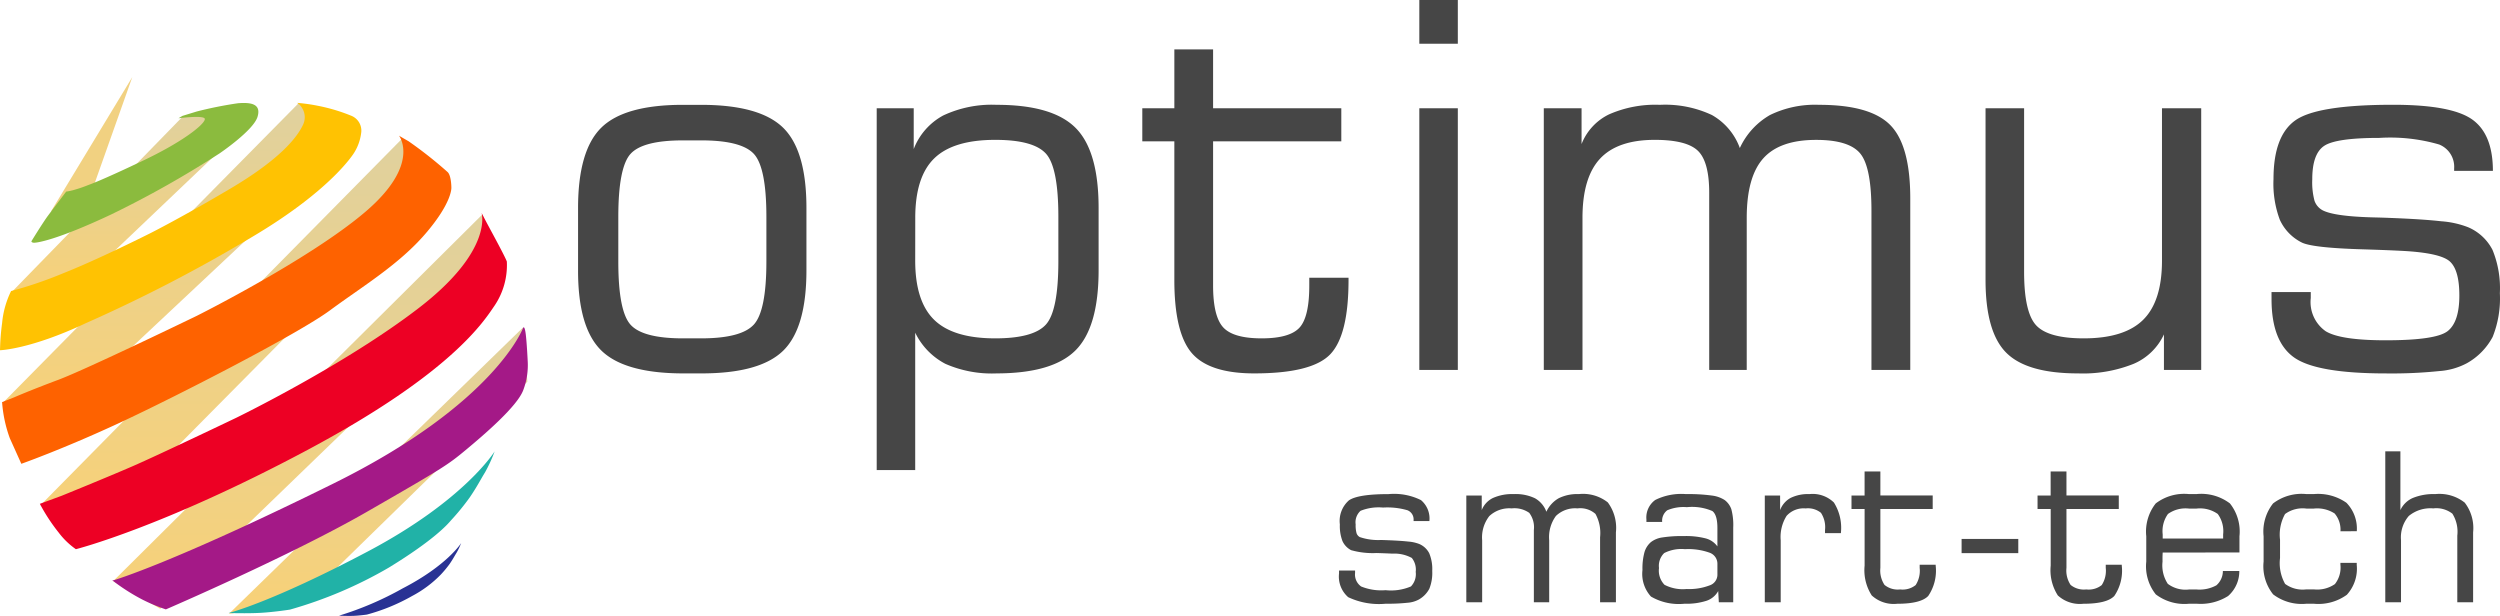 <svg xmlns="http://www.w3.org/2000/svg" xmlns:xlink="http://www.w3.org/1999/xlink" width="240.749" height="59.333" viewBox="0 0 240.749 59.333">
  <defs>
    <linearGradient id="linear-gradient" x1="0.5" y1="1" x2="0.5" gradientUnits="objectBoundingBox">
      <stop offset="0" stop-color="#f8d177"/>
      <stop offset="1" stop-color="#e0d19e"/>
    </linearGradient>
  </defs>
  <g id="Group_48" data-name="Group 48" transform="translate(-159.526 -720.312)">
    <g id="Group_31" data-name="Group 31" transform="translate(212.346 710.935)">
      <g id="Group_8" data-name="Group 8">
        <path id="Path_86" data-name="Path 86" d="M20.983-10.432v-4.307q0-4.761-1.208-6.065t-5.084-1.3H12.944q-3.852,0-5.036,1.292T6.723-14.738v4.307q0,4.809,1.2,6.1t5.024,1.292H14.69q3.852,0,5.072-1.316T20.983-10.432ZM12.992.335q-5.646,0-7.9-2.2T2.847-9.594v-5.981q0-5.551,2.237-7.752t7.86-2.2H14.69q5.646,0,7.9,2.2t2.249,7.752v5.981q0,5.551-2.237,7.74T14.738.335ZM35.314-10.527q0,3.924,1.83,5.706t5.874,1.782q3.661,0,4.869-1.316T49.1-10.432v-4.307q0-4.785-1.208-6.1t-4.869-1.316q-4.043,0-5.874,1.782t-1.83,5.73ZM31.606-25.194h3.565v3.924a6.2,6.2,0,0,1,2.835-3.23,10.981,10.981,0,0,1,5.156-1.029q5.383,0,7.6,2.225t2.213,7.728v5.981q0,5.479-2.213,7.7t-7.6,2.23a11.093,11.093,0,0,1-4.941-.921,6.636,6.636,0,0,1-2.907-3V9.642H31.606Zm25.577,3.182v-3.182h3.086v-5.67H64v5.67H76.347v3.182H64V-8.135q0,2.967.969,4.031t3.7,1.065q2.7,0,3.649-1.029t.945-4.067v-.742h3.78v.215q0,5.312-1.759,7.154T67.973.335q-4.331,0-6.017-1.95T60.269-8.661V-22.012Zm26.677-9.4v-4.211h3.708v4.211ZM83.86,0V-25.194h3.708V0ZM95.847,0V-25.194h3.637v3.445a5.335,5.335,0,0,1,2.644-2.859,11.057,11.057,0,0,1,4.893-.921,10.607,10.607,0,0,1,5.012.981,6,6,0,0,1,2.692,3.182,7.062,7.062,0,0,1,2.907-3.182,9.881,9.881,0,0,1,4.725-.981q4.953,0,6.867,1.962t1.914,7.058V0H127.4V-15.336q0-4.211-1.089-5.515t-4.247-1.3q-3.493,0-5.084,1.782t-1.591,5.73V0h-3.613V-17.059q0-2.991-1.089-4.043t-4.151-1.053q-3.589,0-5.276,1.818t-1.687,5.694V0Zm63.308-25.194V0h-3.589V-3.421a5.662,5.662,0,0,1-2.919,2.835,13.129,13.129,0,0,1-5.359.921q-4.929,0-6.915-2t-1.986-7V-25.194H142.1V-9.451q0,3.924,1.172,5.168t4.57,1.244q3.924,0,5.73-1.794t1.806-5.694V-25.194Zm6.771,17.7h3.78v.574a3.43,3.43,0,0,0,1.436,3.194q1.436.873,5.766.873,4.857,0,5.981-.885t1.125-3.421q0-2.464-.921-3.29t-4.606-1.017q-1.364-.072-3.685-.144-5.072-.144-6.029-.694a4.559,4.559,0,0,1-2.046-2.153,9.936,9.936,0,0,1-.61-3.924q0-4.187,2.129-5.67t9.379-1.483q5.623,0,7.62,1.412t2,4.953h-3.732V-19.4a2.309,2.309,0,0,0-1.448-2.309,16.876,16.876,0,0,0-5.754-.634q-4.163,0-5.312.766t-1.148,3.206a6.912,6.912,0,0,0,.215,2.082,1.656,1.656,0,0,0,.766.909q1.125.6,4.977.694.981.024,1.507.048,3.158.12,4.953.323a8.953,8.953,0,0,1,2.56.562,4.709,4.709,0,0,1,2.381,2.2,9.712,9.712,0,0,1,.706,4.163,10.006,10.006,0,0,1-.694,4.211,6.281,6.281,0,0,1-2.488,2.536,6.6,6.6,0,0,1-2.656.754,44.342,44.342,0,0,1-5.12.227q-6.7,0-8.865-1.543t-2.165-5.611Z" transform="translate(0 45)" fill="#464646"/>
      </g>
      <path id="Path_106" data-name="Path 106" d="M1.2-3.057H2.744v.234a1.4,1.4,0,0,0,.586,1.3,5.132,5.132,0,0,0,2.354.356,4.877,4.877,0,0,0,2.441-.361,1.709,1.709,0,0,0,.459-1.4,1.8,1.8,0,0,0-.376-1.343,3.533,3.533,0,0,0-1.88-.415q-.557-.029-1.5-.059A7.7,7.7,0,0,1,2.363-5.02,1.861,1.861,0,0,1,1.528-5.9a4.056,4.056,0,0,1-.249-1.6,2.645,2.645,0,0,1,.869-2.314q.869-.605,3.828-.605a5.826,5.826,0,0,1,3.11.576A2.306,2.306,0,0,1,9.9-7.822H8.379v-.1a.942.942,0,0,0-.591-.942,6.888,6.888,0,0,0-2.349-.259,4.663,4.663,0,0,0-2.168.313A1.483,1.483,0,0,0,2.8-7.5a2.821,2.821,0,0,0,.088.85.676.676,0,0,0,.313.371A5.54,5.54,0,0,0,5.234-6q.4.01.615.02,1.289.049,2.021.132a3.654,3.654,0,0,1,1.045.229,1.922,1.922,0,0,1,.972.9,3.964,3.964,0,0,1,.288,1.7A4.084,4.084,0,0,1,9.893-1.3,2.564,2.564,0,0,1,8.877-.264,2.692,2.692,0,0,1,7.793.044,18.1,18.1,0,0,1,5.7.137a6.929,6.929,0,0,1-3.618-.63A2.631,2.631,0,0,1,1.2-2.783ZM13.457,0V-10.283h1.484v1.406a2.177,2.177,0,0,1,1.079-1.167,4.513,4.513,0,0,1,2-.376,4.329,4.329,0,0,1,2.046.4,2.45,2.45,0,0,1,1.1,1.3,2.883,2.883,0,0,1,1.187-1.3,4.033,4.033,0,0,1,1.929-.4,3.865,3.865,0,0,1,2.8.8,4.114,4.114,0,0,1,.781,2.881V0H26.338V-6.26a3.828,3.828,0,0,0-.444-2.251,2.2,2.2,0,0,0-1.733-.532,2.652,2.652,0,0,0-2.075.728,3.462,3.462,0,0,0-.649,2.339V0H19.961V-6.963a2.3,2.3,0,0,0-.444-1.65,2.476,2.476,0,0,0-1.694-.43,2.807,2.807,0,0,0-2.153.742,3.333,3.333,0,0,0-.688,2.324V0Zm24.18-2.617V-3.7a1.127,1.127,0,0,0-.747-1.074,6.1,6.1,0,0,0-2.378-.342,3.626,3.626,0,0,0-2,.376,1.709,1.709,0,0,0-.5,1.44,1.952,1.952,0,0,0,.532,1.616,3.83,3.83,0,0,0,2.134.405,5.483,5.483,0,0,0,2.2-.347A1.086,1.086,0,0,0,37.637-2.617Zm.078,1.533A2.03,2.03,0,0,1,36.6-.151a6.241,6.241,0,0,1-2.124.288A5.323,5.323,0,0,1,31.24-.552a3.235,3.235,0,0,1-.82-2.563,5.983,5.983,0,0,1,.19-1.7,2.047,2.047,0,0,1,.63-.986,2.33,2.33,0,0,1,1.089-.444,12.216,12.216,0,0,1,2.065-.132,7.583,7.583,0,0,1,2.134.229,2.022,2.022,0,0,1,1.108.767V-7.158q0-1.26-.488-1.631A4.9,4.9,0,0,0,34.7-9.16a3.986,3.986,0,0,0-1.895.3,1.261,1.261,0,0,0-.488,1.118H30.8v-.234a2.079,2.079,0,0,1,.854-1.88A5.646,5.646,0,0,1,34.6-10.42a16.8,16.8,0,0,1,2.48.137,2.937,2.937,0,0,1,1.26.439,1.9,1.9,0,0,1,.635.869A5.892,5.892,0,0,1,39.16-7.2V0H37.773ZM42.2,0V-10.283h1.475v1.406a2.22,2.22,0,0,1,1.006-1.172,3.81,3.81,0,0,1,1.816-.371,2.936,2.936,0,0,1,2.358.811,4.568,4.568,0,0,1,.679,2.871v.078H48v-.3a2.529,2.529,0,0,0-.391-1.655,1.979,1.979,0,0,0-1.475-.425,2.2,2.2,0,0,0-1.836.718,3.824,3.824,0,0,0-.566,2.349V0Zm8.35-8.984v-1.3h1.26V-12.6H53.33v2.314h5.039v1.3H53.33V-3.32a2.509,2.509,0,0,0,.4,1.646,2.017,2.017,0,0,0,1.509.435,2.009,2.009,0,0,0,1.489-.42,2.551,2.551,0,0,0,.386-1.66v-.3h1.543v.088a4.332,4.332,0,0,1-.718,2.92q-.718.752-2.983.752a3.131,3.131,0,0,1-2.456-.8,4.491,4.491,0,0,1-.688-2.876V-8.984ZM61.152-4.736V-6.1h5.459v1.367Zm7.314-4.248v-1.3h1.26V-12.6H71.25v2.314h5.039v1.3H71.25V-3.32a2.509,2.509,0,0,0,.4,1.646,2.017,2.017,0,0,0,1.509.435,2.009,2.009,0,0,0,1.489-.42,2.551,2.551,0,0,0,.386-1.66v-.3h1.543v.088a4.332,4.332,0,0,1-.718,2.92q-.718.752-2.983.752a3.131,3.131,0,0,1-2.456-.8,4.491,4.491,0,0,1-.688-2.876V-8.984ZM80.518-6.143h5.82v-.4a2.8,2.8,0,0,0-.518-1.963,2.96,2.96,0,0,0-2.051-.518h-.713a2.9,2.9,0,0,0-2.031.518,2.833,2.833,0,0,0-.508,1.963ZM83.076.137a4.563,4.563,0,0,1-3.223-.9,4.337,4.337,0,0,1-.918-3.154V-6.357a4.369,4.369,0,0,1,.913-3.164,4.526,4.526,0,0,1,3.208-.9h.713a4.563,4.563,0,0,1,3.223.9,4.354,4.354,0,0,1,.918,3.164V-4.8l-7.393.01q-.01.156-.015.347t0,.532a3.225,3.225,0,0,0,.508,2.134,2.842,2.842,0,0,0,2.051.542h.713a3.379,3.379,0,0,0,1.914-.4,1.822,1.822,0,0,0,.625-1.382h1.582A3.163,3.163,0,0,1,86.816-.605a4.952,4.952,0,0,1-3.027.742Zm11.3,0a4.563,4.563,0,0,1-3.223-.9,4.337,4.337,0,0,1-.918-3.154V-6.357a4.369,4.369,0,0,1,.913-3.164,4.526,4.526,0,0,1,3.208-.9h.713a4.757,4.757,0,0,1,3.14.835,3.557,3.557,0,0,1,1,2.739l-1.572.01a2.4,2.4,0,0,0-.566-1.719,3.086,3.086,0,0,0-2-.469h-.713A2.853,2.853,0,0,0,92.3-8.5a4.094,4.094,0,0,0-.483,2.48v1.758a4.084,4.084,0,0,0,.488,2.49,2.854,2.854,0,0,0,2.051.527h.713A2.987,2.987,0,0,0,97.1-1.753a2.567,2.567,0,0,0,.532-1.87V-3.8h1.572v.2a3.731,3.731,0,0,1-.952,2.876,4.671,4.671,0,0,1-3.169.864ZM101.953,0V-14.541h1.455v5.664a2.353,2.353,0,0,1,1.191-1.167,5.259,5.259,0,0,1,2.168-.376A3.931,3.931,0,0,1,109.6-9.6a4.016,4.016,0,0,1,.811,2.866V0h-1.523V-6.416a3.282,3.282,0,0,0-.474-2.119,2.514,2.514,0,0,0-1.841-.508,3.265,3.265,0,0,0-2.358.732,3.155,3.155,0,0,0-.747,2.334V0Z" transform="translate(74.929 67.378)" fill="#464646"/>
    </g>
    <g id="Group_35" data-name="Group 35" transform="translate(159.526 727.738)">
      <g id="Group_36" data-name="Group 36" transform="translate(0.307)">
        <path id="Path_51" data-name="Path 51" d="M5122.04-1258.27l-34.789,35.264,5.639,1.946,33.2-33.523-2.2-2.544Z" transform="translate(-5083.657 1264.23)" fill="url(#linear-gradient)"/>
        <path id="Path_50" data-name="Path 50" d="M5118.533-1128.422l-28.429,28.8,4.229,2.334,29.728-27.893-4-1.932Z" transform="translate(-5090.104 1130.953)" fill="url(#linear-gradient)"/>
        <path id="Path_53" data-name="Path 53" d="M5318.807-871.225l-4.44.625-16.428,16.861,4.8.9,17.866-17.016Z" transform="translate(-5297.142 874.46)" fill="url(#linear-gradient)"/>
        <path id="Path_47" data-name="Path 47" d="M14.646,1.355,0,5.219,10.491,0Z" transform="matrix(-0.719, 0.695, -0.695, -0.719, 16.059, 3.754)" fill="#f1d181"/>
        <path id="Path_49" data-name="Path 49" d="M4747.058-1551.633l-28.313,27.565,6.918-1.028,21.824-21.33Z" transform="translate(-4697.01 1575.755)" fill="url(#linear-gradient)"/>
        <path id="Path_52" data-name="Path 52" d="M5175.034-1259.075l-35.544,35.3,4.524,2.669,32.472-31.382v-3.1Z" transform="translate(-5128.891 1272.304)" fill="url(#linear-gradient)"/>
      </g>
      <path id="Path_54" data-name="Path 54" d="M5304.764-748.9s2.206-.294,2.51,0-1.586,2.01-5.828,4.036-5.322,2.376-5.322,2.376a13.359,13.359,0,0,1-1.419.489,5.745,5.745,0,0,1-.749.16s-1.264,1.659-1.754,2.319-1.6,2.469-1.6,2.469.018.142.28.137,2.086-.22,7.393-2.718a97.272,97.272,0,0,0,10.453-5.889s3.248-2.194,3.651-3.514-.753-1.394-1.86-1.316a38.1,38.1,0,0,0-4,.8l-1.369.421Z" transform="translate(-5287.581 752.864)" fill="#8bbb3e"/>
      <path id="Path_55" data-name="Path 55" d="M5078.212-993.618a1.673,1.673,0,0,1,.578,2.062c-.58,1.278-2.28,3.383-6.974,6.164s-7.712,4.3-7.712,4.3-5.024,2.534-8.439,3.881a39.743,39.743,0,0,1-5.008,1.709,8.819,8.819,0,0,0-.867,3.1,22.821,22.821,0,0,0-.2,2.6s2.911-.081,8.249-2.6a146.6,146.6,0,0,0,16.045-8.32c7.73-4.578,9.819-8.115,9.819-8.115a4.676,4.676,0,0,0,.68-2,1.542,1.542,0,0,0-.934-1.533,17.169,17.169,0,0,0-3.239-.971,16.511,16.511,0,0,0-2-.282Z" transform="translate(-5049.589 996.104)" fill="#ffc202"/>
      <path id="Path_56" data-name="Path 56" d="M4886.986-1249.656s2.145,2.735-3.218,7.321-16.249,10.029-16.249,10.029-10.626,5.149-13.353,6.169-4.213,1.671-4.213,1.671l-1.187.469a12.819,12.819,0,0,0,.742,3.473c.587,1.3,1.111,2.469,1.111,2.469s4.112-1.453,9.527-3.977,17.087-8.506,20.194-10.8,6.641-4.4,9.216-7.405,2.476-4.41,2.476-4.41,0-1.16-.359-1.5a39.976,39.976,0,0,0-3.763-2.969C4887.044-1249.612,4886.986-1249.656,4886.986-1249.656Z" transform="translate(-4848.565 1255.293)" fill="#fe6200"/>
      <path id="Path_57" data-name="Path 57" d="M4777.584-1444.163s1.159,3.6-6,9.124-17.654,10.621-17.654,10.621-7.414,3.549-9.939,4.647-6.844,2.85-6.844,2.85l-2.1.775a17.672,17.672,0,0,0,1.82,2.777,7.3,7.3,0,0,0,1.649,1.592s8.318-2.088,22.34-9.577,17.012-12.475,18.006-13.918a6.975,6.975,0,0,0,1.155-4.206c-.188-.509-1.311-2.564-1.751-3.385S4777.584-1444.163,4777.584-1444.163Z" transform="translate(-4731.209 1457.238)" fill="#ed0024"/>
      <path id="Path_58" data-name="Path 58" d="M4764.8-1572.149s-2.638,7.285-18.27,15.014-21.179,9.319-21.179,9.319h-.133a19.447,19.447,0,0,0,2.857,1.835,16.66,16.66,0,0,0,2.311.97s12.024-5.175,19.366-9.4,7.737-4.475,9.541-5.974,4.931-4.19,5.507-5.735a6.789,6.789,0,0,0,.428-2.851s-.077-1.643-.183-2.523S4764.8-1572.149,4764.8-1572.149Z" transform="translate(-4714.413 1596.269)" fill="#a41987"/>
      <path id="Path_59" data-name="Path 59" d="M26.223,0s-3.04,4.595-12.536,9.2S.078,14.66.078,14.66H0s1.853.126,3.2.093,2.786-.212,2.786-.212a41.147,41.147,0,0,0,9.66-3.711c4.46-2.521,5.8-3.964,6.138-4.334a22.9,22.9,0,0,0,1.9-2.168c.714-.971,1.08-1.648,1.547-2.348A14.649,14.649,0,0,0,26.223,0Z" transform="matrix(0.999, -0.035, 0.035, 0.999, 21.437, 36.961)" fill="#21b2a7"/>
      <path id="Path_78" data-name="Path 78" d="M11.921,0s-1.382,2.127-5.7,4.261A30.728,30.728,0,0,1,.036,6.786H0s.842.058,1.454.043,1.267-.1,1.267-.1A18.491,18.491,0,0,0,7.112,5.013,11.032,11.032,0,0,0,9.9,3.007a10.586,10.586,0,0,0,.862-1c.324-.45.491-.763.7-1.087A6.819,6.819,0,0,0,11.921,0Z" transform="translate(32.494 45.077) rotate(-1)" fill="#293294"/>
    </g>
  </g>
</svg>
